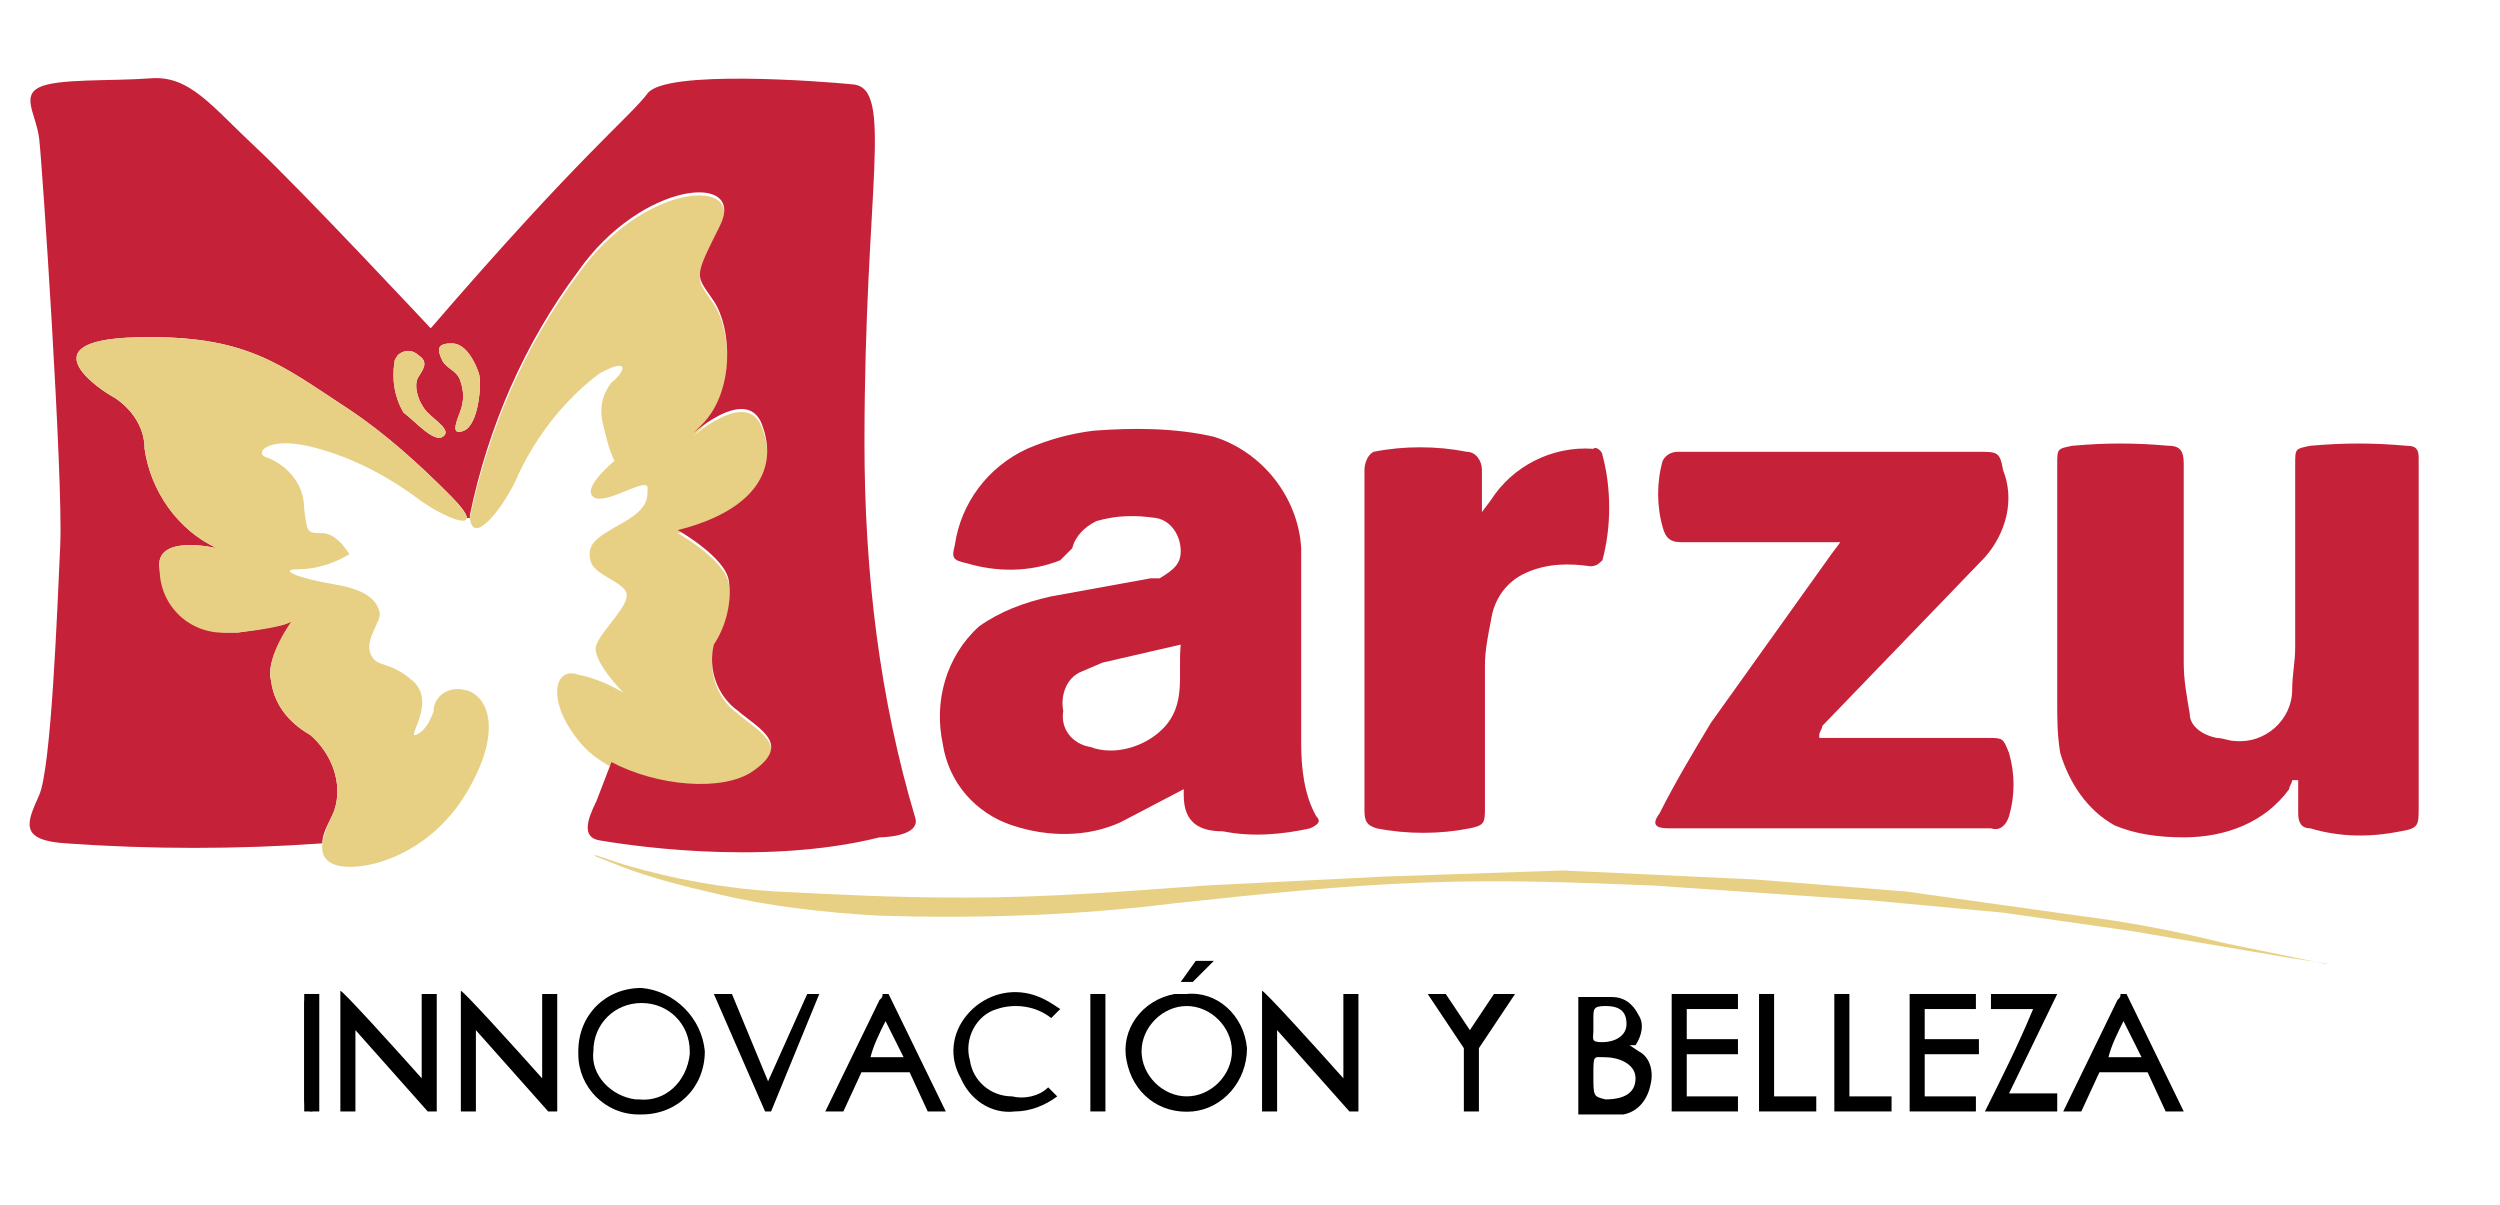 <?xml version="1.0" encoding="utf-8"?>
<!-- Generator: Adobe Illustrator 24.1.2, SVG Export Plug-In . SVG Version: 6.00 Build 0)  -->
<svg version="1.1" id="Ebene_1" xmlns="http://www.w3.org/2000/svg" xmlns:xlink="http://www.w3.org/1999/xlink" x="0px" y="0px"
	 width="83px" height="40px" viewBox="0 0 83 40" style="enable-background:new 0 0 83 40;" xml:space="preserve">
<style type="text/css">
	.st0{fill:#C52139;enable-background:new    ;}
	.st1{fill:#E7D084;enable-background:new    ;}
	.st2{enable-background:new    ;}
</style>
<path class="st0" d="M39.3,26.2l-2.1,1.1c-1.1,0.5-2.4,0.5-3.6,0.1c-1.2-0.4-2.1-1.4-2.3-2.7c-0.3-1.4,0.1-2.9,1.2-3.9
	c0.7-0.5,1.5-0.8,2.4-1l3.3-0.6h0.3c0.5-0.3,0.7-0.5,0.7-0.9c0-0.5-0.3-1-0.8-1.1c-0.7-0.1-1.3-0.1-2,0.1c-0.4,0.2-0.7,0.5-0.8,0.9
	l-0.4,0.4c-1,0.4-2.1,0.4-3.1,0.1c-0.5-0.1-0.5-0.2-0.4-0.6c0.2-1.4,1.1-2.6,2.4-3.2c0.7-0.3,1.4-0.5,2.2-0.6c1.3-0.1,2.7-0.1,4,0.2
	c1.6,0.5,2.8,2,2.9,3.7v6.5c0,0.8,0.1,1.7,0.5,2.4c0.2,0.2,0,0.3-0.2,0.4c-0.9,0.2-1.9,0.3-2.9,0.1l0,0c-0.8,0-1.3-0.3-1.3-1.2
	S39.3,26.2,39.3,26.2z M39.2,21.4L36.6,22l-0.7,0.3c-0.5,0.2-0.7,0.8-0.6,1.3c-0.1,0.6,0.3,1.1,0.9,1.2c0.8,0.3,1.8,0,2.4-0.6
	C39.4,23.4,39.1,22.4,39.2,21.4z"/>
<path class="st0" d="M76.1,25.9h0.2V27c0,0.3,0.1,0.5,0.4,0.5c1,0.3,2,0.3,3,0.1c0.6-0.1,0.6-0.2,0.6-0.8V15.2
	c0-0.3-0.1-0.4-0.4-0.4c-1.1-0.1-2.1-0.1-3.2,0c-0.5,0.1-0.5,0.1-0.5,0.6v6.1c0,0.5-0.1,0.9-0.1,1.4c0,1-0.9,1.8-1.9,1.7
	c-0.2,0-0.4-0.1-0.6-0.1c-0.5-0.1-0.9-0.4-0.9-0.8c-0.1-0.6-0.2-1.1-0.2-1.7v-6.6c0-0.4-0.1-0.6-0.5-0.6c-1.1-0.1-2.1-0.1-3.2,0
	c-0.5,0.1-0.5,0.1-0.5,0.6v7.9c0,0.6,0,1.1,0.1,1.7c0.3,1,0.9,1.9,1.8,2.4c0.7,0.3,1.5,0.4,2.3,0.4c1.4,0,2.7-0.5,3.5-1.6
	C76,26.1,76.1,26,76.1,25.9z"/>
<path class="st0" d="M60.4,24.4L60.4,24.4c0-0.1,0.1-0.2,0.1-0.3l5.4-5.6c0.7-0.8,1-1.9,0.6-2.9C66.4,15,66.3,15,65.7,15h-10
	c-0.2,0-0.4,0.1-0.5,0.3c-0.2,0.7-0.2,1.5,0,2.2c0.1,0.4,0.3,0.5,0.6,0.5h5.3l-0.3,0.4l-4,5.6c-0.6,1-1.2,2-1.7,3
	c-0.3,0.4-0.1,0.5,0.3,0.5h10.7c0.3,0.1,0.5-0.1,0.6-0.4c0,0,0,0,0,0c0.2-0.7,0.2-1.4,0-2.1c-0.2-0.5-0.2-0.5-0.7-0.5h-5.6
	C60.4,24.5,60.4,24.4,60.4,24.4z"/>
<path class="st0" d="M49.2,17L49.2,17c0-0.5,0-0.9,0-1.4c0-0.3-0.2-0.6-0.5-0.6c-1-0.2-2.1-0.2-3.1,0c-0.2,0.1-0.3,0.4-0.3,0.6v11.3
	c0,0.4,0.1,0.5,0.4,0.6c1,0.2,2.1,0.2,3.1,0c0.5-0.1,0.5-0.2,0.5-0.7v-4.7c0-0.5,0.1-1,0.2-1.5c0.1-0.7,0.5-1.3,1.2-1.6
	c0.7-0.3,1.4-0.3,2.1-0.2c0.2,0,0.3-0.1,0.4-0.2c0.3-1.1,0.3-2.4,0-3.5c0-0.1-0.2-0.3-0.3-0.2c-1.4-0.1-2.7,0.6-3.4,1.7L49.2,17z"/>
<path class="st1" d="M19.8,28.4h-0.1l0.5,0.2c1.2,0.5,2.4,0.8,3.7,1.1c1.7,0.4,3.5,0.6,5.3,0.7c3.2,0.1,6.5,0,9.7-0.4
	c2.8-0.3,5.6-0.6,8.4-0.7s5,0,7.6,0.1l7.3,0.5l4.3,0.4l4.2,0.6l5.3,0.9l1.3,0.2h-0.1l-3.4-0.7c-1.6-0.4-3.2-0.7-4.8-0.9l-5.7-0.8
	l-5-0.4l-6.4-0.3L46,29.1l-6,0.3c-2.7,0.2-5.3,0.4-7.9,0.4s-4.2-0.1-6.3-0.2c-1.7-0.1-3.4-0.4-5.1-0.9L19.8,28.4z"/>
<path class="st2" d="M10.5,34.9L10.5,34.9v-1.5c0-0.2-0.1-0.4-0.2-0.4s-0.2,0.2-0.2,0.3v3.2c0,0.2,0.1,0.3,0.2,0.4
	c0.2,0,0.2-0.2,0.2-0.4V34.9z"/>
<path class="st2" d="M39.4,33c1-0.1,1.9,0.7,2,1.8c0,0,0,0,0,0c0,1.1-0.8,2-1.8,2.1c-1.1,0.1-2-0.6-2.2-1.7c-0.2-1,0.5-2,1.6-2.2
	C39.1,33,39.3,33,39.4,33z M39.4,36.4c0.8,0,1.5-0.7,1.5-1.5s-0.7-1.5-1.5-1.5s-1.5,0.7-1.5,1.5S38.6,36.4,39.4,36.4z"/>
<path class="st2" d="M19.2,34.9c0-1.2,0.9-2.1,2.1-2.1c1.1,0.1,2,1,2.1,2.1c0,1.2-0.9,2.1-2.1,2.1c0,0-0.1,0-0.1,0c-1.1,0-2-0.9-2-2
	C19.2,35,19.2,34.9,19.2,34.9z M21.2,36.5c0.9,0.1,1.6-0.6,1.7-1.5c0,0,0-0.1,0-0.1c0-0.9-0.7-1.6-1.6-1.6s-1.6,0.7-1.6,1.6
	c-0.1,0.8,0.6,1.5,1.4,1.6C21.1,36.5,21.2,36.5,21.2,36.5z"/>
<path class="st2" d="M33.7,36.9c-0.8,0.1-1.5-0.4-1.8-1.1c-0.4-0.7-0.3-1.5,0.2-2.1c0.5-0.6,1.3-0.9,2.1-0.7c0.4,0.1,0.7,0.3,1,0.5
	l-0.3,0.3c-0.5-0.4-1.2-0.5-1.8-0.3c-0.7,0.2-1.1,1-0.9,1.7c0.1,0.7,0.7,1.2,1.4,1.2c0.4,0.1,0.9,0,1.2-0.3l0.3,0.3
	C34.7,36.7,34.2,36.9,33.7,36.9z"/>
<path class="st2" d="M29.5,33l1.9,3.9h-0.6l-0.6-1.3h-1.6L28,36.9h-0.6l1.8-3.7c0.1-0.1,0.1-0.1,0.1-0.2H29.5z M30,35.1l-0.6-1.2
	c-0.2,0.4-0.4,0.8-0.5,1.2H30z"/>
<path class="st2" d="M70.6,33l1.9,3.9h-0.6l-0.6-1.3h-1.6l-0.6,1.3h-0.6l1.8-3.7c0.1-0.1,0.1-0.1,0.1-0.2H70.6z M71.1,35.1l-0.6-1.2
	c-0.2,0.4-0.4,0.8-0.5,1.2H71.1z"/>
<path class="st2" d="M25.5,35.9l1.3-2.9h0.4l-1.6,3.9h-0.2L23.7,33h0.6L25.5,35.9z"/>
<path class="st1" d="M15.6,17.2c0.6-2.9,1.8-5.7,3.6-8.1c2.1-3,5.6-3.3,4.7-1.5s-0.8,1.6-0.2,2.5s0.7,3-0.4,4.1s1.4-1.6,2,0
	s-0.4,2.9-2.8,3.5c0,0,1.6,0.9,1.7,1.7c0.1,0.7-0.1,1.5-0.5,2.1c-0.2,0.8,0.1,1.7,0.8,2.2c0.7,0.6,1.8,1.1,0.5,2s-4.5,0.4-5.7-1
	s-0.9-2.6-0.1-2.3c0.5,0.1,1,0.3,1.5,0.6c0,0-1.1-1.1-0.9-1.6s1.1-1.3,1-1.7s-1.1-0.6-1.2-1.1s0.1-0.7,1-1.2s0.9-0.8,0.9-1.2
	c0-0.4-1.4,0.6-1.8,0.3s0.7-1.2,0.7-1.2c-0.2-0.4-0.3-0.9-0.4-1.3c-0.1-0.5,0-0.9,0.3-1.3c0.4-0.3,0.7-0.9-0.4-0.3
	c-1.2,0.9-2.2,2.2-2.8,3.6C16.6,17,15.7,18.1,15.6,17.2z"/>
<path class="st0" d="M28.7,14.7c0-8.5,1-11.8-0.4-11.9c-1-0.1-6.2-0.5-6.8,0.3c-0.6,0.8-2.2,2-7.2,7.8c0,0-4.3-4.6-5.8-6
	S6.3,2.5,5,2.6s-3.1,0-3.7,0.3s-0.1,0.9,0,1.7S2.1,15.9,2,18.1c-0.1,2.2-0.3,7.4-0.7,8.3c-0.4,0.9-0.7,1.5,0.9,1.6
	c2.8,0.2,5.7,0.2,8.5,0c0-0.4,0.3-0.8,0.4-1.1c0.3-0.9-0.1-1.9-0.8-2.5c-0.7-0.4-1.2-1-1.3-1.8c-0.2-0.7,0.6-1.8,0.7-2l0,0
	c-0.1,0.1-0.4,0.2-1.8,0.4c-0.1,0-0.2,0-0.3,0c-1.2,0-2.2-0.9-2.3-2.1c-0.2-1.2,1.9-0.7,1.9-0.7c-1.3-0.6-2.2-1.9-2.4-3.3
	c0-0.7-0.4-1.3-1-1.7c-0.4-0.2-3-1.9,0.7-2s4.8,0.9,7.1,2.4c1.2,0.8,2.3,1.8,3.3,2.8c0.5,0.5,0.6,0.7,0.6,0.8c0.1,0,0.1,0,0.1,0
	c0,0,0,0,0-0.1c0.6-2.9,1.8-5.7,3.6-8.1c2.1-3,5.6-3.3,4.7-1.5s-0.8,1.6-0.2,2.5c0.6,0.9,0.7,3-0.4,4.1s1.4-1.6,2,0
	s-0.4,2.9-2.8,3.5c0,0,1.6,0.9,1.7,1.7c0.1,0.7-0.1,1.5-0.5,2.1c-0.2,0.8,0.1,1.7,0.8,2.2c0.7,0.6,1.8,1.1,0.5,2
	c-1,0.7-3.2,0.5-4.7-0.3l-0.5,1.3c-0.3,0.6-0.5,1.2,0.1,1.3c0.6,0.1,5.3,0.9,9.3-0.1c0,0,1.3,0,1.2-0.6C29.2,23.2,28.7,19,28.7,14.7
	z M14.7,14.5c-0.3,0.2-0.9-0.5-1.3-0.8c-0.3-0.5-0.4-1.1-0.3-1.7c0-0.1,0.1-0.1,0.1-0.2c0.2-0.2,0.5-0.2,0.7,0
	c0.3,0.2,0.2,0.4,0,0.7s0,0.9,0.3,1.2S15,14.3,14.7,14.5z M15.4,14.3c-0.5,0.2-0.2-0.4-0.1-0.7c0.1-0.3,0.1-0.6,0-0.9
	c-0.1-0.4-0.4-0.4-0.6-0.7c-0.2-0.4-0.2-0.6,0.3-0.6s0.8,0.7,0.9,1C16,12.7,15.9,14.1,15.4,14.3z"/>
<polygon class="st2" points="39.2,32.6 39.7,31.9 40.3,31.9 39.6,32.6 "/>
<rect x="10.1" y="33" class="st2" width="0.5" height="3.9"/>
<rect x="36.2" y="33" class="st2" width="0.5" height="3.9"/>
<path class="st2" d="M14.5,33H14v2.8c-0.8-0.9-2.7-3-2.7-2.9v4h0.5v-2.7l2.4,2.7h0.3v-2.2l0,0L14.5,33z"/>
<path class="st2" d="M18.5,33H18v2.8c-0.8-0.9-2.7-3-2.7-2.9v4h0.5v-2.7l2.4,2.7h0.3v-2.2l0,0V33z"/>
<path class="st2" d="M45.1,33h-0.5v2.8c-0.8-0.9-2.7-3-2.7-2.9v4h0.5v-2.7l2.4,2.7h0.3v-2.2l0,0V33z"/>
<polygon class="st2" points="58.9,36.4 58.9,33 58.4,33 58.4,36.4 58.4,36.9 58.4,36.9 60.3,36.9 60.3,36.4 "/>
<polygon class="st2" points="61.4,36.4 61.4,33 60.9,33 60.9,36.4 60.9,36.9 60.9,36.9 62.8,36.9 62.8,36.4 "/>
<polygon class="st2" points="65.7,35 65.7,34.5 63.9,34.5 63.9,33.5 65.6,33.5 65.6,33 63.9,33 63.4,33 63.4,33 63.4,36.9 
	63.4,36.9 63.4,36.9 65.6,36.9 65.6,36.4 63.9,36.4 63.9,35 "/>
<polygon class="st2" points="57.7,35 57.7,34.5 56,34.5 56,33.5 57.7,33.5 57.7,33 56,33 55.5,33 55.5,33 55.5,36.9 55.5,36.9 
	55.5,36.9 57.7,36.9 57.7,36.4 56,36.4 56,35 "/>
<path class="st2" d="M68.3,36.3h-1.6l1.6-3.3h-2.2v0.5h1.4c-0.5,1.2-1,2.2-1.6,3.4h2.4C68.3,36.9,68.3,36.3,68.3,36.3z"/>
<path class="st2" d="M54.4,34.9l-0.3-0.2h0.2c0.2-0.3,0.3-0.7,0.1-1c-0.2-0.4-0.5-0.6-0.9-0.6h-1.1V37h1.5c0.5-0.1,0.8-0.5,0.9-1
	C54.9,35.6,54.8,35.1,54.4,34.9z M53.3,33.4c0.5,0,0.7,0.2,0.7,0.6s-0.4,0.6-0.8,0.6s-0.3-0.1-0.3-0.4v-0.4
	C52.9,33.5,52.9,33.4,53.3,33.4z M53.3,36.5c-0.4-0.1-0.4-0.1-0.4-0.8s0-0.6,0.4-0.6s1,0.2,1,0.7S53.9,36.5,53.3,36.5z"/>
<polygon class="st2" points="50.3,33 49.6,33 48.8,34.2 48,33 47.4,33 48.6,34.8 48.6,36.9 49.1,36.9 49.1,34.8 "/>
<path class="st1" d="M11.6,13.6c-2.3-1.5-3.4-2.5-7.1-2.4s-1.1,1.8-0.7,2c0.6,0.4,1,1,1,1.7c0.2,1.4,1.1,2.7,2.4,3.3
	c0,0-2.1-0.5-1.9,0.7c0,1.2,1,2.2,2.3,2.1c0.1,0,0.2,0,0.3,0c1.8-0.2,1.8-0.4,1.8-0.4s-0.9,1.2-0.7,2c0.1,0.8,0.6,1.4,1.3,1.8
	c0.7,0.6,1.1,1.6,0.8,2.5c-0.2,0.5-0.8,1.5,0,1.8s3.1-0.2,4.4-2.4s0.6-3.3-0.1-3.4c-0.4-0.1-0.9,0.1-1,0.6c0,0,0,0.1,0,0.1
	c-0.1,0.3-0.3,0.7-0.6,0.8s0.7-1.1-0.1-1.8s-1.2-0.4-1.4-0.9s0.4-1.1,0.3-1.4s-0.3-0.7-1.5-0.9s-1.9-0.5-1.2-0.5
	c0.6,0,1.2-0.2,1.7-0.5c0,0-0.4-0.7-0.9-0.7s-0.5,0-0.6-0.8c0-0.8-0.5-1.4-1.2-1.7c-0.5-0.1-0.1-0.7,1.3-0.4
	c1.3,0.3,2.5,0.9,3.6,1.7c0.9,0.7,2.6,1.4,1.1-0.1C13.9,15.4,12.8,14.4,11.6,13.6z"/>
<path class="st1" d="M14.7,12c0.2,0.3,0.5,0.3,0.6,0.7c0.1,0.3,0.1,0.6,0,0.9c-0.1,0.3-0.4,0.9,0.1,0.7s0.6-1.6,0.5-1.9
	s-0.4-1-0.9-1S14.5,11.6,14.7,12z"/>
<path class="st1" d="M13.9,11.8c-0.2-0.2-0.5-0.2-0.7,0c0,0-0.1,0.1-0.1,0.2c-0.1,0.6,0,1.2,0.3,1.7c0.4,0.3,1,1,1.3,0.8
	s-0.2-0.5-0.5-0.8s-0.5-0.9-0.3-1.2S14.2,12,13.9,11.8z"/>
</svg>
